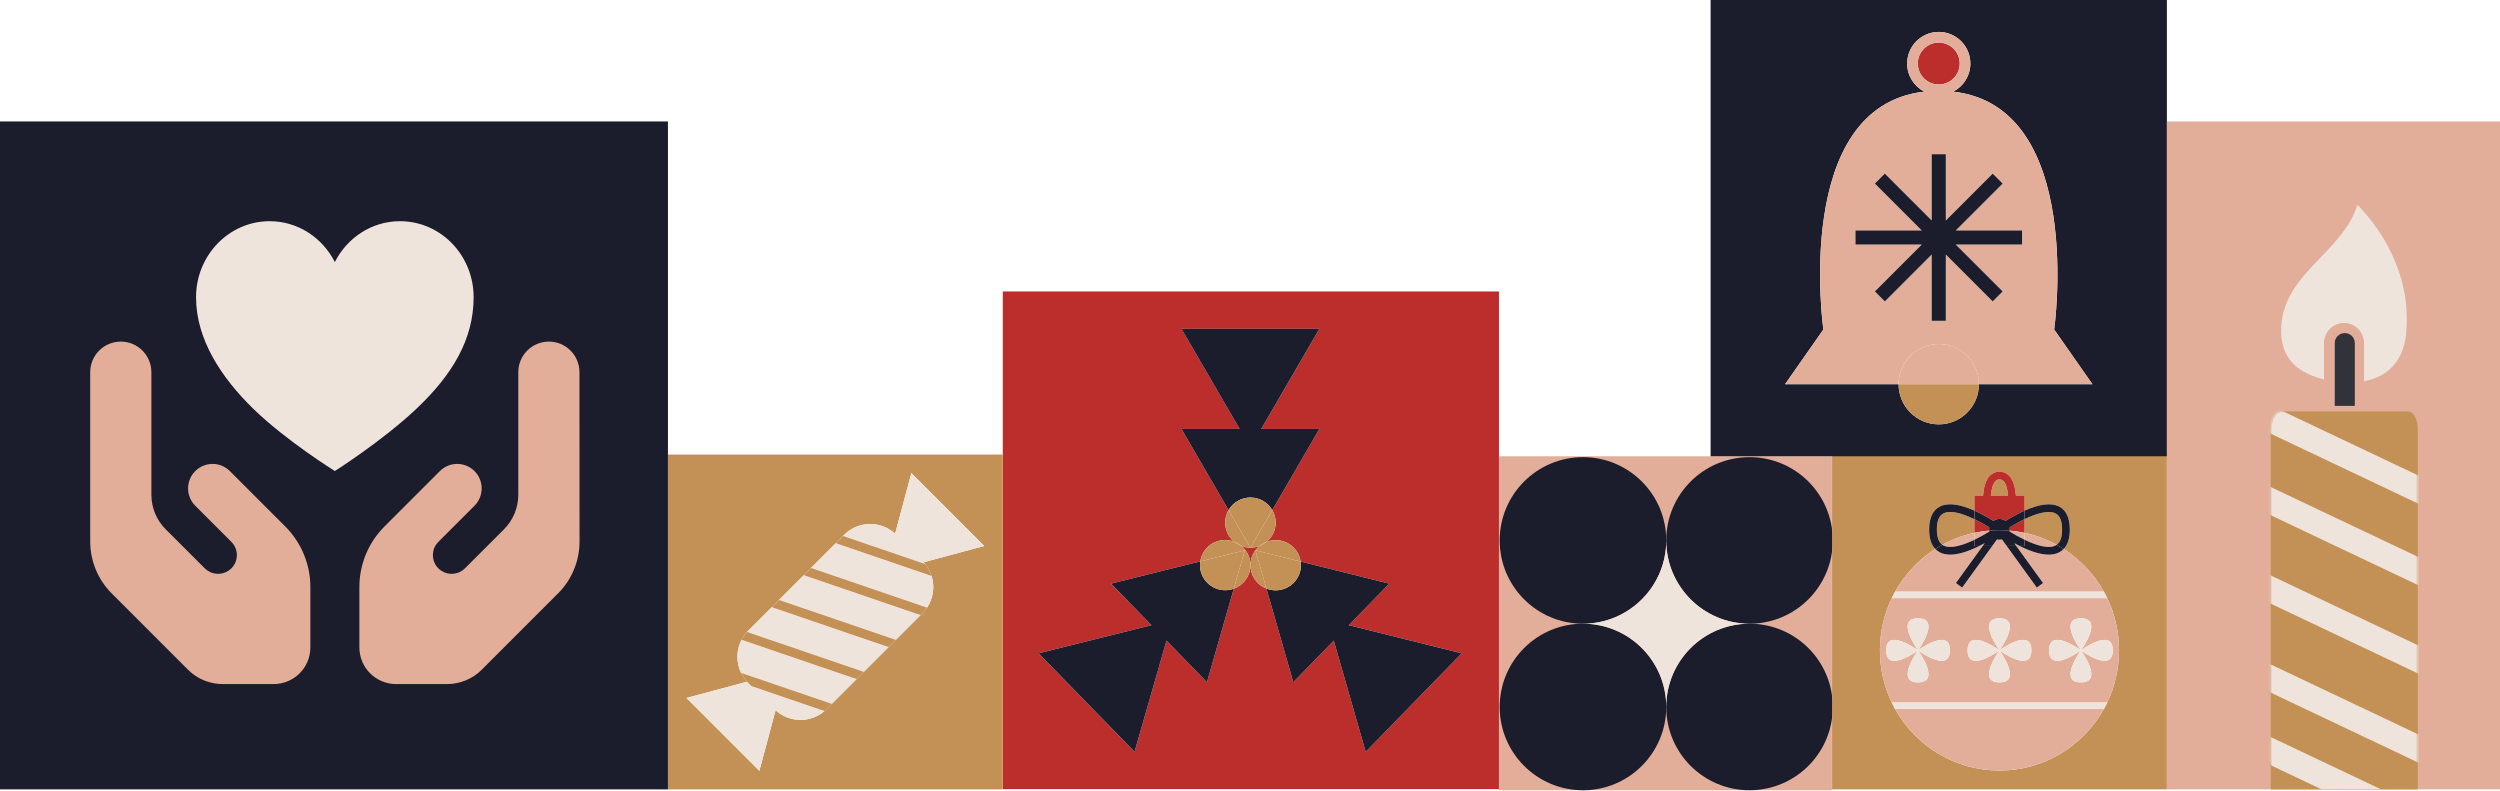 <svg xmlns="http://www.w3.org/2000/svg" width="1441" height="456" viewBox="0 0 1441 456" fill="none"><path d="M578 454.861H864V168H578V454.861ZM640.386 336.41L691.832 323.593C692.876 316.628 698.917 311.287 706.209 311.287C707.994 311.287 709.703 311.608 711.287 312.193C708.183 309.543 706.209 305.613 706.209 301.224C706.209 298.59 706.921 296.123 708.16 294.001L681 247.242H714.534L681 189.509H760.506L726.972 247.242H760.506L733.346 294.001C734.586 296.129 735.297 298.59 735.297 301.224C735.297 305.676 733.272 309.652 730.088 312.302C731.706 311.683 733.461 311.344 735.297 311.344C742.601 311.344 748.648 316.703 749.68 323.679L800.759 336.404L777.431 360.352L842.485 376.559L787.184 433.335L768.78 369.233L745.452 393.18L729.967 339.244C724.569 337.133 720.748 331.906 720.748 325.796C720.748 321.344 722.773 317.368 725.957 314.718C724.339 315.337 722.584 315.676 720.748 315.676C718.963 315.676 717.254 315.355 715.67 314.769C718.774 317.42 720.748 321.35 720.748 325.739C720.748 331.998 716.743 337.322 711.143 339.336L695.682 393.186L672.354 369.238L653.949 433.34L598.648 376.565L663.702 360.357L640.375 336.41H640.386Z" fill="#BB2E2C"></path><path d="M653.955 433.347L672.36 369.245L695.688 393.192L711.15 339.342C709.606 339.893 707.943 340.197 706.21 340.197C698.178 340.197 691.672 333.726 691.672 325.745C691.672 325.017 691.729 324.299 691.832 323.594L640.387 336.411L663.714 360.358L598.66 376.565L653.961 433.341L653.955 433.347Z" fill="#1B1D2C"></path><path d="M735.293 340.26C733.411 340.26 731.621 339.905 729.969 339.256L745.453 393.192L768.781 369.245L787.186 433.347L842.487 376.571L777.433 360.364L800.76 336.417L749.682 323.691C749.785 324.386 749.837 325.091 749.837 325.814C749.837 333.795 743.325 340.266 735.299 340.266L735.293 340.26Z" fill="#1B1D2C"></path><path d="M720.747 286.779C726.129 286.779 730.828 289.687 733.34 294.007L760.5 247.249H726.966L760.5 189.516H680.994L714.528 247.249H680.994L708.154 294.007C710.667 289.687 715.366 286.779 720.747 286.779Z" fill="#1B1D2C"></path><path d="M725.957 314.725C727.179 313.709 728.568 312.889 730.082 312.31C733.267 309.659 735.292 305.677 735.292 301.231C735.292 298.598 734.58 296.131 733.341 294.008L720.748 315.683C722.584 315.683 724.34 315.339 725.957 314.725Z" fill="#C39156"></path><path d="M720.747 315.687L708.154 294.012C706.915 296.14 706.203 298.601 706.203 301.235C706.203 305.624 708.171 309.554 711.281 312.204C712.899 312.807 714.379 313.685 715.67 314.78C717.253 315.366 718.963 315.687 720.747 315.687Z" fill="#C39156"></path><path d="M720.749 315.689L733.343 294.014C730.83 289.694 726.131 286.785 720.749 286.785C715.368 286.785 710.675 289.694 708.156 294.014L720.749 315.689Z" fill="#C39156"></path><path d="M720.748 325.809C720.748 331.925 724.569 337.146 729.968 339.257L723.634 317.198L749.675 323.687C748.642 316.71 742.595 311.352 735.292 311.352C733.456 311.352 731.7 311.696 730.082 312.31C728.86 313.325 727.472 314.146 725.957 314.725C722.773 317.376 720.748 321.357 720.748 325.804V325.809Z" fill="#C39156"></path><path d="M729.967 339.255C731.613 339.897 733.409 340.259 735.291 340.259C743.323 340.259 749.829 333.787 749.829 325.807C749.829 325.084 749.772 324.378 749.674 323.684L723.633 317.195L729.967 339.255Z" fill="#C39156"></path><path d="M730.082 312.312C728.567 312.892 727.179 313.707 725.957 314.728C727.472 314.148 728.86 313.334 730.082 312.312Z" fill="#C39156"></path><path d="M711.151 339.342C716.751 337.334 720.755 332.004 720.755 325.745C720.755 321.356 718.787 317.426 715.678 314.775C714.06 314.173 712.58 313.295 711.289 312.199C709.705 311.614 707.996 311.293 706.211 311.293C698.914 311.293 692.878 316.634 691.834 323.599L717.508 317.202L711.151 339.342Z" fill="#C39156"></path><path d="M706.21 340.198C707.943 340.198 709.606 339.894 711.15 339.343L717.507 317.203L691.833 323.6C691.729 324.3 691.672 325.017 691.672 325.752C691.672 333.732 698.184 340.204 706.21 340.204V340.198Z" fill="#C39156"></path><path d="M711.287 312.199C712.572 313.295 714.058 314.179 715.676 314.775C714.391 313.679 712.905 312.796 711.287 312.199Z" fill="#C39156"></path><rect width="191.923" height="192.5" transform="translate(864 263)" fill="#E2AE9A"></rect><circle cx="912.422" cy="311.5" r="48" fill="#1B1D2C"></circle><circle cx="912.422" cy="407.5" r="48" fill="#1B1D2C"></circle><circle cx="1008.42" cy="311.5" r="48" fill="#1B1D2C"></circle><circle cx="1008.42" cy="407.5" r="48" fill="#1B1D2C"></circle><path d="M960.453 309.773C960.433 310.347 960.422 310.923 960.422 311.502C960.422 337.947 981.808 359.396 1008.23 359.5V359.503C981.808 359.607 960.422 381.056 960.422 407.502C960.422 408.08 960.433 408.656 960.453 409.229H960.391C960.411 408.656 960.422 408.08 960.422 407.502C960.422 381.056 939.035 359.606 912.613 359.503V359.5C939.035 359.397 960.422 337.948 960.422 311.502C960.422 310.923 960.411 310.347 960.391 309.773H960.453Z" fill="#EFE4DB"></path><path d="M578 455V262H385V455H578ZM427.151 387.813C424.248 381.807 424.345 374.712 427.445 368.775C428.282 367.166 429.34 365.645 430.617 364.251C430.826 364.024 431.042 363.796 431.262 363.576L463.292 331.546L467.469 327.369L481.732 313.106L485.908 308.93L486.576 308.262C494.651 300.187 507.609 299.982 515.935 307.637L525.296 272.7L567.3 314.704L532.359 324.065C532.676 324.412 532.985 324.764 533.274 325.123C534.957 327.207 536.185 329.542 536.957 331.99C538.875 338.05 538.01 344.805 534.351 350.24C533.598 351.367 532.722 352.432 531.73 353.424L530.591 354.563L516.333 368.822L512.156 372.998L479.454 405.7L476.413 408.742C476.019 409.135 475.617 409.506 475.204 409.861C467.094 416.817 454.978 416.655 447.053 409.375L437.693 444.312L395.688 402.307L430.621 392.947C430.621 392.947 430.606 392.927 430.598 392.92C430.413 392.719 430.231 392.514 430.058 392.306C429.996 392.233 429.934 392.155 429.873 392.082C429.753 391.939 429.637 391.793 429.521 391.646C429.452 391.557 429.386 391.468 429.321 391.38C429.216 391.244 429.116 391.105 429.016 390.966C428.95 390.874 428.884 390.781 428.819 390.685C428.722 390.546 428.63 390.411 428.537 390.268C428.475 390.171 428.413 390.079 428.352 389.982C428.259 389.839 428.17 389.693 428.081 389.546C428.027 389.453 427.97 389.365 427.915 389.272C427.823 389.11 427.73 388.948 427.641 388.786C427.599 388.708 427.553 388.627 427.51 388.55C427.383 388.307 427.255 388.064 427.14 387.817L427.151 387.813Z" fill="#C39156"></path><path d="M428.36 389.979C428.267 389.836 428.179 389.69 428.09 389.543C428.179 389.69 428.267 389.832 428.36 389.979Z" fill="#EFE4DB"></path><path d="M427.924 389.268C427.832 389.105 427.739 388.943 427.65 388.781C427.739 388.943 427.828 389.105 427.924 389.268Z" fill="#EFE4DB"></path><path d="M429.881 392.069C429.761 391.926 429.645 391.779 429.529 391.633C429.645 391.779 429.761 391.922 429.881 392.069Z" fill="#EFE4DB"></path><path d="M430.607 392.911C430.422 392.71 430.24 392.505 430.066 392.297C430.244 392.505 430.422 392.71 430.607 392.911Z" fill="#EFE4DB"></path><path d="M428.827 390.679C428.73 390.54 428.638 390.405 428.545 390.262C428.638 390.401 428.73 390.54 428.827 390.679Z" fill="#EFE4DB"></path><path d="M431.261 393.594C431.045 393.378 430.833 393.157 430.628 392.934L395.695 402.294L437.7 444.299L447.06 409.362C454.985 416.642 467.101 416.804 475.211 409.848L433.13 395.458L431.261 393.59V393.594Z" fill="#EFE4DB"></path><path d="M512.161 372.999L444.854 349.986L449.03 345.81L516.337 368.823L530.596 354.564L463.289 331.551L431.259 363.581C431.039 363.801 430.823 364.025 430.614 364.257L497.898 387.262L493.722 391.439L427.441 368.777C424.346 374.713 424.245 381.808 427.148 387.814L479.459 405.698L512.161 372.996V372.999Z" fill="#EFE4DB"></path><path d="M427.521 388.546C427.394 388.303 427.266 388.06 427.15 387.812C427.27 388.06 427.394 388.303 427.521 388.546Z" fill="#EFE4DB"></path><path d="M532.363 324.064L567.304 314.704L525.3 272.699L515.939 307.636C507.613 299.982 494.655 300.186 486.58 308.261L485.912 308.929L533.278 325.126C532.989 324.763 532.68 324.412 532.363 324.068V324.064Z" fill="#EFE4DB"></path><path d="M536.96 331.989L481.731 313.105L467.469 327.368L534.355 350.239C538.014 344.804 538.879 338.053 536.96 331.989Z" fill="#EFE4DB"></path><path d="M479.462 405.695L476.42 408.737L479.462 405.695Z" fill="#C39156"></path><path d="M429.023 390.957C428.957 390.864 428.892 390.772 428.826 390.676C428.892 390.768 428.957 390.864 429.023 390.957Z" fill="#C39156"></path><path d="M430.066 392.298C430.004 392.224 429.942 392.147 429.881 392.074C429.942 392.147 430 392.224 430.066 392.298Z" fill="#C39156"></path><path d="M430.605 392.91C430.605 392.91 430.621 392.93 430.629 392.938C430.629 392.938 430.613 392.918 430.605 392.91Z" fill="#C39156"></path><path d="M428.089 389.543C428.035 389.451 427.978 389.362 427.924 389.27C427.978 389.362 428.032 389.454 428.089 389.543Z" fill="#C39156"></path><path d="M427.521 388.547C427.564 388.628 427.61 388.705 427.652 388.782C427.61 388.705 427.564 388.624 427.521 388.547Z" fill="#C39156"></path><path d="M427.922 389.268C427.976 389.36 428.03 389.453 428.088 389.542C428.177 389.689 428.266 389.831 428.359 389.978C428.42 390.075 428.482 390.167 428.544 390.264C428.636 390.403 428.729 390.542 428.826 390.681C428.891 390.773 428.957 390.87 429.022 390.962C429.123 391.101 429.223 391.24 429.327 391.375C429.393 391.464 429.459 391.553 429.528 391.642C429.644 391.788 429.76 391.931 429.879 392.078C429.941 392.151 429.999 392.228 430.065 392.302C430.242 392.51 430.42 392.715 430.605 392.915C430.613 392.923 430.621 392.935 430.628 392.942C430.833 393.166 431.045 393.386 431.261 393.603L433.13 395.471L475.211 409.861C475.624 409.506 476.026 409.135 476.419 408.741L479.461 405.7L427.15 387.816C427.27 388.063 427.394 388.307 427.521 388.55C427.563 388.631 427.61 388.708 427.652 388.785C427.741 388.947 427.83 389.11 427.926 389.272L427.922 389.268Z" fill="#C39156"></path><path d="M497.898 387.259L430.614 364.254C429.337 365.647 428.275 367.168 427.441 368.778L493.721 391.44L497.898 387.263V387.259Z" fill="#C39156"></path><path d="M444.857 349.985L512.16 372.998L516.341 368.822L449.03 345.809L444.857 349.985Z" fill="#C39156"></path><path d="M530.6 354.561L531.738 353.426L530.6 354.561Z" fill="#C39156"></path><path d="M531.739 353.426C532.731 352.434 533.607 351.369 534.359 350.242L467.473 327.371L463.297 331.548L530.604 354.561L531.742 353.422L531.739 353.426Z" fill="#C39156"></path><path d="M533.279 325.122L485.913 308.926L481.736 313.102L536.965 331.985C536.193 329.542 534.966 327.207 533.283 325.119L533.279 325.122Z" fill="#C39156"></path><rect width="385" height="385" transform="translate(0 70)" fill="#1B1D2C"></rect><g clip-path="url(#clip0_3805_880)"><path d="M87.25 214.523C87.25 204.786 79.363 196.898 69.625 196.898C59.887 196.898 52 204.786 52 214.523V312.122C52 323.358 56.45 334.109 64.382 342.04L108.4 386.059C113.687 391.346 120.87 394.298 128.36 394.298H157.75C169.427 394.298 178.9 384.825 178.9 373.148V338.383C178.9 325.297 173.701 312.739 164.447 303.486L153.3 292.338L132.502 271.54C126.994 266.032 118.05 266.032 112.542 271.54C107.034 277.048 107.034 285.993 112.542 291.501L133.339 312.298C138.186 317.145 137.393 325.164 131.709 328.954C127.435 331.818 121.707 331.245 118.05 327.588L95.49 305.072C90.202 299.784 87.25 292.602 87.25 285.112V214.523ZM298.75 214.523V285.112C298.75 292.602 295.798 299.784 290.51 305.072L267.994 327.588C264.337 331.245 258.609 331.818 254.335 328.954C248.651 325.164 247.858 317.101 252.705 312.298L273.502 291.501C279.01 285.993 279.01 277.048 273.502 271.54C267.994 266.032 259.05 266.032 253.542 271.54L232.744 292.338L221.597 303.486C212.343 312.739 207.144 325.297 207.144 338.383V373.148C207.144 384.825 216.617 394.298 228.294 394.298H257.684C265.174 394.298 272.357 391.346 277.644 386.059L321.662 342.04C329.594 334.109 334.044 323.358 334.044 312.122L334 214.523C334 204.786 326.113 196.898 316.375 196.898C306.637 196.898 298.75 204.786 298.75 214.523Z" fill="#E2AE9A"></path></g><path d="M230.568 127.5C214.216 127.5 200.096 137.076 193 151.044C185.904 137.076 171.784 127.5 155.432 127.5C131.992 127.5 113 147.156 113 171.348C113 195.54 127.536 217.716 146.32 235.932C165.104 254.148 193 271.5 193 271.5C193 271.5 219.992 254.436 239.68 235.932C260.68 216.204 273 195.612 273 171.348C273 147.084 254.008 127.5 230.568 127.5Z" fill="#EFE4DB"></path><path d="M1185.48 314.02C1187.55 312.55 1188.6 309.585 1188.6 305.185C1188.6 300.347 1187.33 297.243 1184.84 295.951C1180.7 293.817 1173.54 296.067 1166.94 299.249V307.11C1173.51 308.518 1179.74 310.873 1185.48 314.02Z" fill="#C39156"></path><path d="M1154.9 277.383C1154.23 276.662 1153.47 276.328 1152.5 276.328C1151.54 276.328 1150.77 276.662 1150.11 277.383C1148.47 279.145 1147.79 282.602 1147.54 285.652H1157.47C1157.22 282.602 1156.54 279.141 1154.9 277.383H1154.9Z" fill="#C39156"></path><path d="M1138.06 299.249C1133.26 296.937 1128.17 295.117 1124.15 295.117C1122.65 295.117 1121.29 295.373 1120.17 295.955C1117.67 297.243 1116.4 300.351 1116.4 305.19C1116.4 309.59 1117.46 312.554 1119.53 314.024C1125.26 310.878 1131.49 308.523 1138.06 307.114V299.253V299.249Z" fill="#C39156"></path><path d="M1056 261V455H1249V261H1056ZM1214.6 404.956C1213.99 406.221 1213.34 407.466 1212.66 408.688C1200.87 429.846 1178.34 444.144 1152.5 444.144C1126.66 444.144 1104.13 429.846 1092.33 408.688C1091.65 407.466 1091.01 406.225 1090.4 404.956C1086.03 395.853 1083.58 385.645 1083.58 374.862C1083.58 364.08 1086.03 353.872 1090.4 344.769C1091.01 343.504 1091.65 342.255 1092.33 341.037C1097.91 331.034 1105.89 322.572 1115.48 316.422C1113.14 313.97 1111.95 310.206 1111.95 305.189C1111.95 298.539 1114.03 294.093 1118.13 291.978C1122.65 289.65 1129.34 290.445 1138.06 294.341V285.661H1143.06C1143.32 281.96 1144.21 277.187 1146.84 274.347C1148.35 272.725 1150.3 271.864 1152.5 271.864C1154.69 271.864 1156.65 272.721 1158.15 274.347C1160.78 277.187 1161.67 281.96 1161.93 285.661H1166.93V294.341C1175.65 290.445 1182.35 289.65 1186.86 291.978C1190.96 294.093 1193.05 298.539 1193.05 305.189C1193.05 310.206 1191.86 313.97 1189.51 316.422C1199.1 322.572 1207.08 331.038 1212.66 341.037C1213.34 342.259 1213.99 343.504 1214.6 344.769C1218.97 353.872 1221.42 364.08 1221.42 374.862C1221.42 385.645 1218.97 395.857 1214.59 404.956H1214.6Z" fill="#C39156"></path><path d="M1149.01 300.23C1149.99 299.535 1151.17 299.12 1152.46 299.12C1153.75 299.12 1154.96 299.543 1155.94 300.257C1158.21 298.845 1161.13 297.145 1164.33 295.562C1165.21 295.124 1166.09 294.713 1166.94 294.332V285.653H1161.93C1161.67 281.951 1160.79 277.179 1158.15 274.339C1156.65 272.717 1154.7 271.855 1152.5 271.855C1150.3 271.855 1148.35 272.713 1146.84 274.339C1144.21 277.179 1143.33 281.951 1143.07 285.653H1138.06V294.332C1138.92 294.713 1139.78 295.12 1140.67 295.562C1143.85 297.134 1146.76 298.825 1149.01 300.23ZM1150.1 277.384C1150.77 276.663 1151.53 276.329 1152.5 276.329C1153.46 276.329 1154.23 276.663 1154.9 277.384C1156.53 279.146 1157.22 282.603 1157.46 285.653H1147.53C1147.78 282.603 1148.47 279.142 1150.1 277.384H1150.1Z" fill="#BB2E2C"></path><path d="M1146.55 305.85C1146.52 305.605 1146.5 305.361 1146.5 305.109C1146.5 304.721 1146.54 304.344 1146.61 303.976C1144.13 302.432 1141.15 300.736 1138.06 299.25V307.111C1140.83 306.517 1143.67 306.094 1146.55 305.85Z" fill="#BB2E2C"></path><path d="M1166.94 299.25C1163.81 300.755 1160.82 302.467 1158.31 304.022C1158.38 304.375 1158.42 304.736 1158.42 305.109C1158.42 305.357 1158.4 305.602 1158.37 305.842C1161.28 306.09 1164.14 306.513 1166.94 307.111V299.25Z" fill="#BB2E2C"></path><path d="M1090.4 344.77C1086.03 353.872 1083.58 364.08 1083.58 374.863C1083.58 385.645 1086.03 395.857 1090.4 404.956H1214.6C1218.97 395.854 1221.42 385.645 1221.42 374.863C1221.42 364.08 1218.97 353.872 1214.6 344.77H1090.4ZM1105.56 374.863C1105.56 374.863 1119.07 393.332 1105.56 393.332C1092.06 393.332 1105.56 374.863 1105.56 374.863C1105.56 374.863 1087.19 388.435 1087.19 374.863C1087.19 361.291 1105.56 374.863 1105.56 374.863C1105.56 374.863 1092.06 356.394 1105.56 356.394C1119.07 356.394 1105.56 374.863 1105.56 374.863C1105.56 374.863 1123.94 361.291 1123.94 374.863C1123.94 388.435 1105.56 374.863 1105.56 374.863ZM1152.5 374.863C1152.5 374.863 1166 393.332 1152.5 393.332C1139 393.332 1152.5 374.863 1152.5 374.863C1152.5 374.863 1134.13 388.435 1134.13 374.863C1134.13 361.291 1152.5 374.863 1152.5 374.863C1152.5 374.863 1139 356.394 1152.5 356.394C1166 356.394 1152.5 374.863 1152.5 374.863C1152.5 374.863 1170.87 361.291 1170.87 374.863C1170.87 388.435 1152.5 374.863 1152.5 374.863ZM1217.81 374.863C1217.81 388.435 1199.44 374.863 1199.44 374.863C1199.44 374.863 1212.94 393.332 1199.44 393.332C1185.94 393.332 1199.44 374.863 1199.44 374.863C1199.44 374.863 1181.06 388.435 1181.06 374.863C1181.06 361.291 1199.44 374.863 1199.44 374.863C1199.44 374.863 1185.94 356.394 1199.44 356.394C1212.94 356.394 1199.44 374.863 1199.44 374.863C1199.44 374.863 1217.81 361.291 1217.81 374.863Z" fill="#E2AE9A"></path><path d="M1166.94 311.121C1173.54 314.303 1180.7 316.553 1184.84 314.419C1185.06 314.303 1185.27 314.167 1185.48 314.02C1179.74 310.873 1173.51 308.518 1166.94 307.109V311.121Z" fill="#E2AE9A"></path><path d="M1119.52 314.02C1119.73 314.167 1119.94 314.303 1120.16 314.419C1124.3 316.553 1131.46 314.303 1138.06 311.121V307.109C1131.49 308.518 1125.26 310.873 1119.52 314.02Z" fill="#E2AE9A"></path><path d="M1189.52 316.418C1188.75 317.217 1187.87 317.877 1186.87 318.397C1185.18 319.266 1183.19 319.7 1180.91 319.7C1176.47 319.7 1170.93 318.067 1164.33 314.808C1164.24 314.765 1164.16 314.722 1164.08 314.68H1162.15L1177.62 336.058L1174.02 338.689L1156.66 314.68H1148.35L1130.98 338.689L1127.39 336.058L1142.85 314.68H1140.93C1140.84 314.722 1140.76 314.765 1140.68 314.808C1134.08 318.067 1128.53 319.7 1124.1 319.7C1121.81 319.7 1119.82 319.266 1118.14 318.397C1117.13 317.877 1116.25 317.217 1115.49 316.418C1105.9 322.568 1097.92 331.034 1092.34 341.033H1212.66C1207.08 331.03 1199.11 322.568 1189.52 316.418Z" fill="#E2AE9A"></path><path d="M1152.5 444.139C1178.34 444.139 1200.87 429.841 1212.66 408.684H1092.33C1104.13 429.841 1126.65 444.139 1152.5 444.139Z" fill="#E2AE9A"></path><path d="M1166.94 311.121V307.109C1164.14 306.511 1161.28 306.088 1158.37 305.84C1158.35 306.007 1158.33 306.174 1158.29 306.336C1160.8 307.896 1163.8 309.615 1166.94 311.124V311.121Z" fill="#E2AE9A"></path><path d="M1146.55 305.848C1143.67 306.096 1140.83 306.515 1138.06 307.109V311.121C1141.16 309.627 1144.15 307.923 1146.64 306.375C1146.6 306.201 1146.58 306.026 1146.55 305.848Z" fill="#E2AE9A"></path><path d="M1162.15 314.68H1164.08C1163.01 314.149 1161.97 313.606 1160.98 313.066L1162.15 314.68H1162.15Z" fill="#E2AE9A"></path><path d="M1140.92 314.68H1142.85L1144.01 313.066C1143.02 313.606 1141.99 314.149 1140.92 314.68H1140.92Z" fill="#E2AE9A"></path><path d="M1152.46 311.096C1151.98 311.096 1151.51 311.03 1151.06 310.922L1148.35 314.678H1156.66L1153.93 310.902C1153.46 311.023 1152.97 311.092 1152.46 311.092L1152.46 311.096Z" fill="#E2AE9A"></path><path d="M1152.5 356.395C1139 356.395 1152.5 374.863 1152.5 374.863C1152.5 374.863 1166 356.395 1152.5 356.395Z" fill="#EFE4DB"></path><path d="M1152.5 393.332C1166 393.332 1152.5 374.863 1152.5 374.863C1152.5 374.863 1139 393.332 1152.5 393.332Z" fill="#EFE4DB"></path><path d="M1152.5 374.864C1152.5 374.864 1170.87 388.436 1170.87 374.864C1170.87 361.292 1152.5 374.864 1152.5 374.864Z" fill="#EFE4DB"></path><path d="M1134.13 374.864C1134.13 388.436 1152.5 374.864 1152.5 374.864C1152.5 374.864 1134.13 361.292 1134.13 374.864Z" fill="#EFE4DB"></path><path d="M1105.56 356.395C1092.06 356.395 1105.56 374.863 1105.56 374.863C1105.56 374.863 1119.06 356.395 1105.56 356.395Z" fill="#EFE4DB"></path><path d="M1105.56 393.332C1119.06 393.332 1105.56 374.863 1105.56 374.863C1105.56 374.863 1092.06 393.332 1105.56 393.332Z" fill="#EFE4DB"></path><path d="M1105.56 374.864C1105.56 374.864 1123.94 388.436 1123.94 374.864C1123.94 361.292 1105.56 374.864 1105.56 374.864Z" fill="#EFE4DB"></path><path d="M1087.19 374.864C1087.19 388.436 1105.56 374.864 1105.56 374.864C1105.56 374.864 1087.19 361.292 1087.19 374.864Z" fill="#EFE4DB"></path><path d="M1199.44 356.395C1185.94 356.395 1199.44 374.863 1199.44 374.863C1199.44 374.863 1212.94 356.395 1199.44 356.395Z" fill="#EFE4DB"></path><path d="M1199.44 393.332C1212.94 393.332 1199.44 374.863 1199.44 374.863C1199.44 374.863 1185.94 393.332 1199.44 393.332Z" fill="#EFE4DB"></path><path d="M1199.44 374.864C1199.44 374.864 1217.81 388.436 1217.81 374.864C1217.81 361.292 1199.44 374.864 1199.44 374.864Z" fill="#EFE4DB"></path><path d="M1181.06 374.864C1181.06 388.436 1199.44 374.864 1199.44 374.864C1199.44 374.864 1181.06 361.292 1181.06 374.864Z" fill="#EFE4DB"></path><path d="M1212.66 341.031H1092.34C1091.66 342.253 1091.01 343.499 1090.4 344.764H1214.6C1213.99 343.499 1213.35 342.25 1212.67 341.031H1212.66Z" fill="#EFE4DB"></path><path d="M1092.34 408.69H1212.67C1213.35 407.467 1213.99 406.226 1214.6 404.957H1090.41C1091.01 406.222 1091.66 407.467 1092.34 408.69H1092.34Z" fill="#EFE4DB"></path><path d="M1184.84 295.951C1187.33 297.24 1188.6 300.347 1188.6 305.186C1188.6 309.586 1187.55 312.55 1185.48 314.021C1186.85 314.777 1188.2 315.573 1189.52 316.418C1191.86 313.966 1193.05 310.203 1193.05 305.186C1193.05 298.536 1190.97 294.089 1186.87 291.974C1182.35 289.646 1175.65 290.442 1166.94 294.337V299.249C1173.54 296.068 1180.7 293.817 1184.84 295.951Z" fill="#1B1D2C"></path><path d="M1116.4 305.186C1116.4 300.347 1117.66 297.243 1120.16 295.951C1121.29 295.369 1122.64 295.113 1124.15 295.113C1128.16 295.113 1133.25 296.933 1138.06 299.246V294.333C1129.34 290.438 1122.65 289.643 1118.13 291.971C1114.03 294.085 1111.95 298.532 1111.95 305.182C1111.95 310.199 1113.13 313.962 1115.48 316.415C1116.8 315.569 1118.14 314.773 1119.52 314.017C1117.45 312.546 1116.4 309.582 1116.4 305.182V305.186Z" fill="#1B1D2C"></path><path d="M1146.62 303.974C1146.55 304.342 1146.51 304.719 1146.51 305.107C1146.51 305.359 1146.53 305.603 1146.56 305.848C1148.52 305.681 1150.5 305.584 1152.5 305.584C1154.51 305.584 1156.44 305.677 1158.37 305.84C1158.4 305.6 1158.42 305.355 1158.42 305.107C1158.42 304.734 1158.38 304.373 1158.32 304.02C1160.82 302.465 1163.82 300.753 1166.94 299.248V294.336C1166.09 294.716 1165.22 295.124 1164.33 295.566C1161.13 297.145 1158.21 298.848 1155.95 300.261C1154.97 299.551 1153.77 299.124 1152.47 299.124C1151.17 299.124 1149.99 299.539 1149.02 300.234C1146.76 298.829 1143.86 297.137 1140.68 295.566C1139.79 295.127 1138.92 294.716 1138.07 294.336V299.248C1141.16 300.738 1144.14 302.43 1146.62 303.974H1146.62Z" fill="#1B1D2C"></path><path d="M1184.84 314.419C1180.7 316.553 1173.54 314.303 1166.94 311.121V314.679H1164.08C1164.16 314.722 1164.24 314.764 1164.33 314.807C1170.92 318.066 1176.47 319.7 1180.91 319.7C1183.19 319.7 1185.18 319.265 1186.87 318.396C1187.87 317.876 1188.76 317.217 1189.52 316.417C1188.2 315.571 1186.85 314.776 1185.48 314.019C1185.27 314.167 1185.06 314.303 1184.84 314.419Z" fill="#1B1D2C"></path><path d="M1174.02 338.685L1177.62 336.058L1162.15 314.68H1156.65L1174.02 338.685Z" fill="#1B1D2C"></path><path d="M1127.38 336.058L1130.98 338.685L1148.35 314.68H1142.85L1127.38 336.058Z" fill="#1B1D2C"></path><path d="M1124.09 319.7C1128.53 319.7 1134.07 318.066 1140.67 314.807C1140.76 314.764 1140.84 314.722 1140.92 314.679H1138.06V311.121C1131.46 314.303 1124.3 316.553 1120.16 314.419C1119.94 314.303 1119.73 314.167 1119.52 314.019C1118.15 314.776 1116.8 315.571 1115.48 316.417C1116.25 317.217 1117.13 317.876 1118.13 318.396C1119.82 319.265 1121.81 319.7 1124.09 319.7Z" fill="#1B1D2C"></path><path d="M1166.94 311.123C1163.8 309.613 1160.79 307.898 1158.29 306.335C1158.32 306.172 1158.35 306.005 1158.37 305.838C1156.43 305.675 1154.48 305.582 1152.5 305.582C1150.52 305.582 1148.52 305.679 1146.55 305.846C1146.58 306.024 1146.6 306.203 1146.64 306.374C1144.15 307.922 1141.17 309.625 1138.06 311.119V314.677H1140.92C1141.98 314.145 1143.02 313.602 1144.01 313.063L1142.85 314.677H1148.34L1151.06 310.921C1151.51 311.03 1151.97 311.096 1152.46 311.096C1152.94 311.096 1153.45 311.026 1153.92 310.905L1156.65 314.681H1162.15L1160.98 313.067C1161.97 313.606 1163 314.149 1164.07 314.681H1166.93V311.123H1166.94Z" fill="#1B1D2C"></path><path d="M1129.59 36.619C1129.59 29.954 1124.16 24.531 1117.5 24.531C1110.84 24.531 1105.41 29.954 1105.41 36.619C1105.41 43.283 1110.84 48.706 1117.5 48.706C1124.16 48.706 1129.59 43.283 1129.59 36.619Z" fill="#BB2E2C"></path><path d="M1249 263V0H986V263H1249ZM1109.16 52.816C1103.3 49.786 1099.28 43.663 1099.28 36.62C1099.28 26.573 1107.45 18.399 1117.5 18.399C1127.55 18.399 1135.72 26.573 1135.72 36.62C1135.72 43.663 1131.7 49.781 1125.84 52.816C1202.24 61.474 1184.02 189.949 1184.02 189.949L1206.07 221.446H1140.65C1140.65 234.233 1130.29 244.595 1117.5 244.595C1104.71 244.595 1094.35 234.233 1094.35 221.446H1028.93L1050.98 189.949C1050.98 189.949 1032.76 61.474 1109.16 52.816H1109.16Z" fill="#1B1D2C"></path><path d="M1117.5 244.602C1130.29 244.602 1140.65 234.24 1140.65 221.453H1094.35C1094.35 234.24 1104.71 244.602 1117.5 244.602Z" fill="#C39156"></path><path d="M1094.35 221.453C1094.35 208.666 1104.71 198.304 1117.5 198.304C1130.29 198.304 1140.65 208.666 1140.65 221.453H1206.07L1184.02 189.956C1184.02 189.956 1202.23 61.48 1125.84 52.822C1131.7 49.793 1135.72 43.67 1135.72 36.627C1135.72 26.58 1127.55 18.406 1117.5 18.406C1107.45 18.406 1099.28 26.58 1099.28 36.627C1099.28 43.67 1103.3 49.787 1109.16 52.822C1032.76 61.48 1050.98 189.956 1050.98 189.956L1028.93 221.453H1094.36H1094.35ZM1105.41 36.622C1105.41 29.957 1110.84 24.534 1117.5 24.534C1124.16 24.534 1129.59 29.957 1129.59 36.622C1129.59 43.286 1124.16 48.709 1117.5 48.709C1110.84 48.709 1105.41 43.286 1105.41 36.622ZM1069.48 132.838H1107.69L1080.67 105.817L1086.41 100.073L1113.43 127.094V88.88H1121.56V127.094L1148.58 100.073L1154.32 105.817L1127.3 132.838H1165.52V140.964H1127.3L1154.32 167.985L1148.58 173.729L1121.56 146.708V184.922H1113.43V146.708L1086.41 173.729L1080.67 167.985L1107.69 140.964H1069.48V132.838Z" fill="#E2AE9A"></path><path d="M1080.67 167.984L1086.42 173.733L1113.43 146.713V184.927H1121.57V146.713L1148.58 173.733L1154.33 167.984L1127.31 140.963H1165.52V132.837H1127.31L1154.33 105.816L1148.58 100.072L1121.57 127.093V88.879H1113.43V127.093L1086.42 100.072L1080.67 105.816L1107.69 132.837H1069.48V140.963H1107.69L1080.67 167.984Z" fill="#1B1D2C"></path><path d="M1117.5 198.301C1104.71 198.301 1094.35 208.663 1094.35 221.45H1140.65C1140.65 208.663 1130.29 198.301 1117.5 198.301Z" fill="#E2AE9A"></path><g clip-path="url(#clip1_3805_880)"><rect width="192" height="385" transform="translate(1249 70)" fill="#E2AE9A"></rect><path d="M1393.62 247.353V553.834H1308.84V247.353C1308.84 241.702 1311.37 237.141 1314.44 237.141H1388.03C1391.1 237.141 1393.62 241.702 1393.62 247.353Z" fill="#C39156"></path><path d="M1357.31 197.764V233.946H1345.75V197.764C1345.75 194.499 1348.35 191.996 1351.55 191.996C1354.76 191.996 1357.31 194.499 1357.31 197.764Z" fill="#31323A"></path><path d="M1387.02 191.454C1385.23 211.803 1372.2 218.006 1362.65 219.747V197.765C1362.65 191.345 1357.44 186.176 1351.09 186.176C1344.74 186.176 1339.53 191.345 1339.53 197.765V218.713C1333.51 217.244 1326.56 214.524 1321.57 209.409C1316.68 204.186 1314.4 197.33 1314.89 188.461C1315.76 171.159 1326.45 160.059 1337.69 148.307C1346.42 139.166 1355.27 129.916 1358.8 118C1371.55 131.167 1389.89 156.74 1386.96 191.454H1387.02Z" fill="#EFE4DB"></path><mask id="mask0_3805_880" style="mask-type:alpha" maskUnits="userSpaceOnUse" x="1308" y="237" width="86" height="317"><path d="M1393.62 247.353V553.834H1308.84V247.353C1308.84 241.702 1311.37 237.141 1314.44 237.141H1388.03C1391.1 237.141 1393.62 241.702 1393.62 247.353Z" fill="#C39156"></path></mask><g mask="url(#mask0_3805_880)"><path d="M1411.76 329.535L1296.75 275C1294.58 279.487 1292.63 283.979 1290.89 288.466L1413.29 346.507C1413.04 340.896 1412.54 335.238 1411.77 329.539L1411.76 329.535Z" fill="#EFE4DB"></path><path d="M1411.76 282.535L1296.75 228C1294.58 232.487 1292.63 236.979 1290.89 241.466L1413.29 299.507C1413.04 293.896 1412.54 288.238 1411.77 282.539L1411.76 282.535Z" fill="#EFE4DB"></path><path d="M1285.9 337.062L1415.78 398.651C1416.7 393.669 1417.47 388.617 1418.06 383.487L1288.39 322C1287.33 327.042 1286.51 332.071 1285.91 337.062H1285.9Z" fill="#EFE4DB"></path><path d="M1291.35 390.935L1408.92 446.682C1410.61 442.139 1412.22 437.481 1413.71 432.712L1289.89 374C1290.15 379.718 1290.64 385.366 1291.35 390.931V390.935Z" fill="#EFE4DB"></path><path d="M1309.2 441.244L1394.62 481.748C1396.87 477.598 1399.12 473.236 1401.33 468.689L1302.86 422C1304.76 428.62 1306.9 435.045 1309.2 441.244Z" fill="#EFE4DB"></path></g></g><defs><clipPath id="clip0_3805_880"><rect width="282" height="282" fill="white" transform="translate(52 140.5)"></rect></clipPath><clipPath id="clip1_3805_880"><rect width="192" height="385" fill="white" transform="translate(1249 70)"></rect></clipPath></defs></svg>